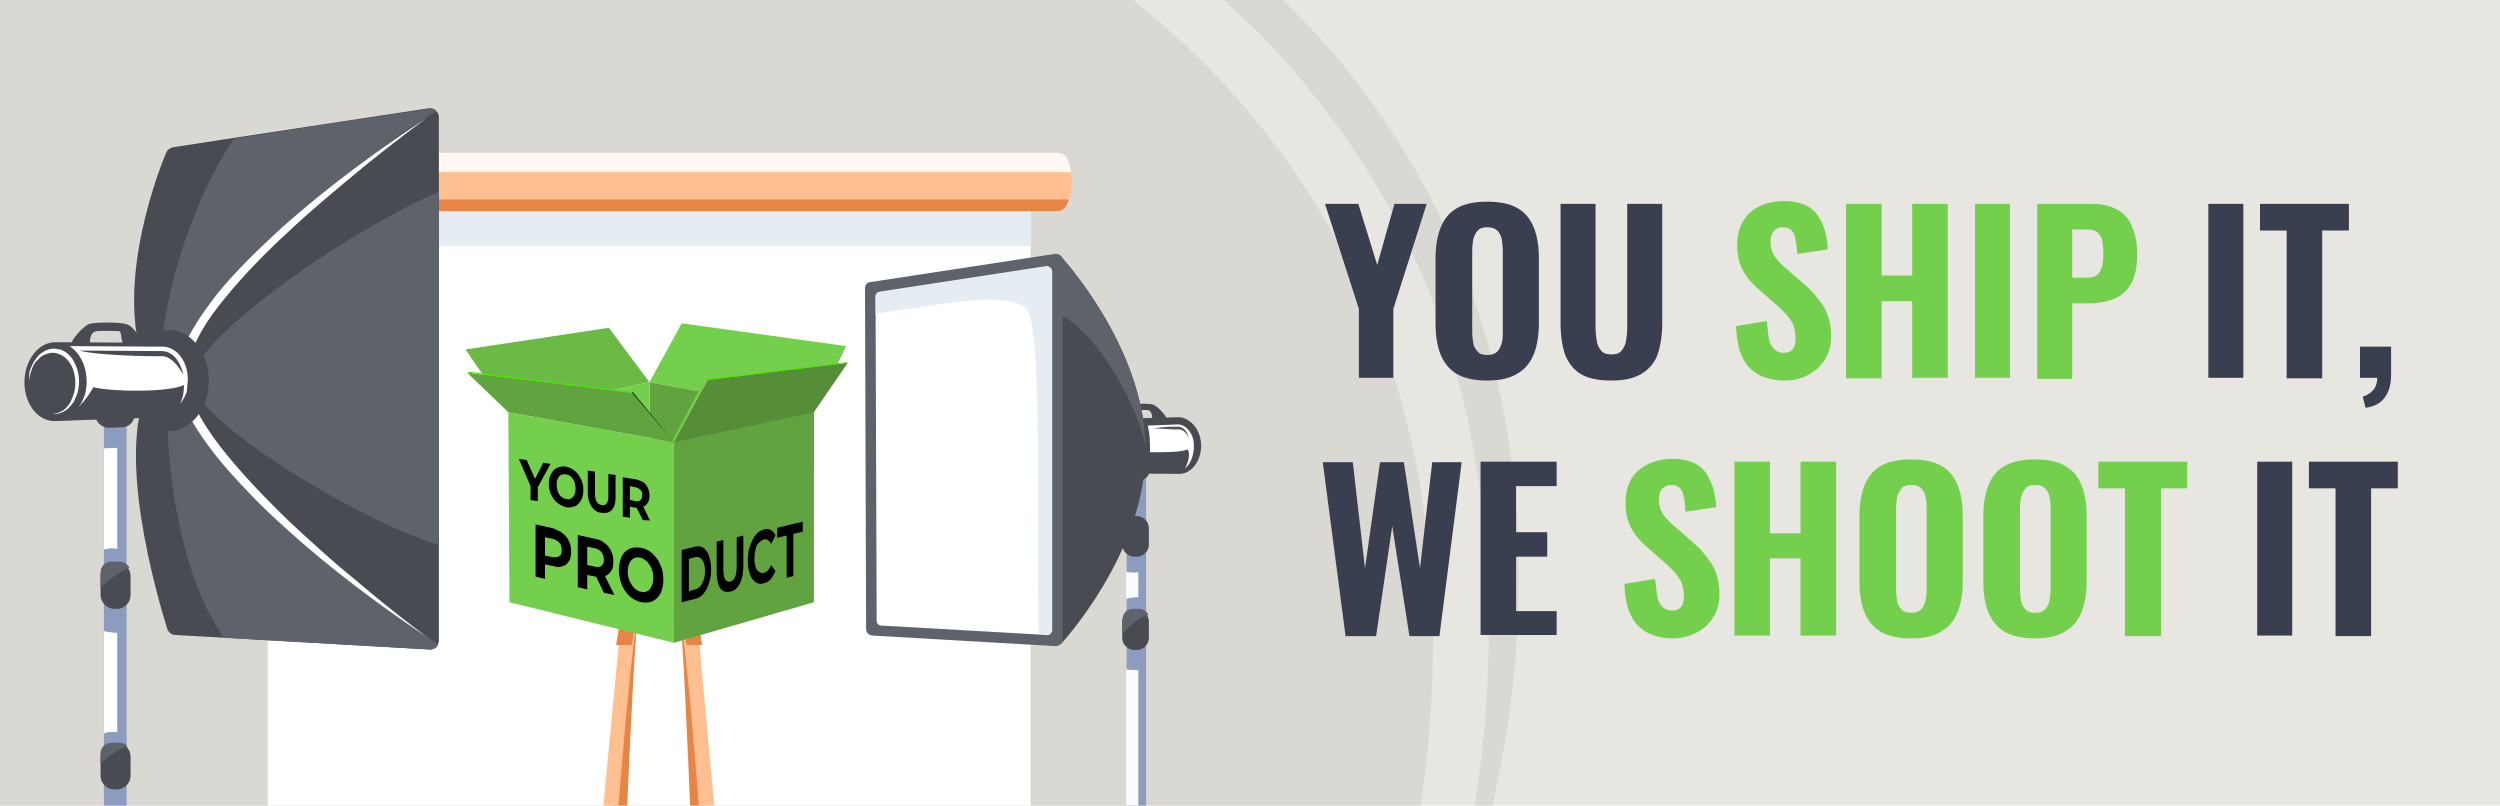 <?xml version="1.0" encoding="UTF-8"?> <svg xmlns="http://www.w3.org/2000/svg" xmlns:xlink="http://www.w3.org/1999/xlink" xmlns:v="https://vecta.io/nano" viewBox="0 0 450 145"><style><![CDATA[.V{fill:#fff}.W{fill:#484c52}.X{fill:#73cf4c}.Y{fill:#e6edf2}.Z{fill:#ffbf91}.a{fill:#e68545}.b{fill:#8b9cbf}.c{fill:#5e636b}.d{fill:#61a33e}.e{fill:#393f4f}]]></style><path d="M0 0h450v145H0z" fill="#e7e6e1"></path><defs><path id="A" d="M0 0h278v145H0z"></path></defs><clipPath id="B"><use xlink:href="#A"></use></clipPath><g clip-path="url(#B)"><g fill="#d9d8d2"><path d="M151.6 234c-307.2 0-163.9-48.9-163.9-48.9h257.7c.1 0 213.4 48.9-93.8 48.9z"></path><path d="M125.4-38.4c-232-66.5-137.6 223.5-137.6 223.5h257.7S315 15.9 125.4-38.4z"></path></g><path d="M-.4-13.8C-6.3.9-9.5 16.2-11.2 31.7s-1.9 31.1-1.4 46.6c.6 15.6 1.9 31.2 3.7 46.7l3 23.4 3.5 23.4c-1.4-3.7-2.7-7.5-3.8-11.3-1.2-3.8-2.2-7.6-3.2-11.4-2-7.7-3.7-15.4-5.2-23.2-2.9-15.6-4.7-31.4-5.3-47.3-.5-15.9.2-32 3-47.7 1.4-7.9 3.4-15.7 6-23.2l2.1-5.6 1.2-2.8c.4-.9.8-1.8 1.3-2.7C-4.5-7-2.6-10.5-.4-13.8z" fill="#e7e6e1"></path><path d="M258.1 177.3c1.1-3.4 2.1-6.8 2.9-10.2.9-3.4 1.7-6.9 2.4-10.3.7-3.5 1.3-6.9 1.9-10.4l1.4-10.5c.8-7 1.2-14 1.3-21 .1-3.5 0-7-.2-10.5 0-.9-.1-1.7-.1-2.6-.1-.9-.1-1.7-.2-2.6l-.2-2.6c-.1-.9-.1-1.7-.2-2.6l-.6-5.2c-.1-.9-.2-1.7-.4-2.6l-.4-2.6c-.6-3.4-1.2-6.9-2-10.2-1.6-6.8-3.6-13.4-6.1-19.9-2.5-6.4-5.5-12.7-9-18.7s-7.4-11.7-11.7-17.1l-2.4-3-.5-.7-.4-.5-3.5-3.9-3.6-3.7-3.7-3.6c-5.1-4.7-10.5-9.1-16.1-13.2-5.7-4.1-11.6-7.8-17.7-11.3l-4.6-2.5-2.4-1.2-2.3-1.2c-3.1-1.6-6.3-3.1-9.5-4.6-12.8-5.8-26.1-10.5-39.6-14.6-6.8-2-13.6-3.8-20.5-5.4-3.5-.8-6.9-1.5-10.4-2.1-3.5-.7-7-1.2-10.5-1.7 3.6.1 7.1.3 10.7.6 3.5.3 7.1.7 10.6 1.2 7.1 1 14.1 2.3 21.1 3.9 13.9 3.3 27.7 7.4 41 12.8l9.9 4.3 2.4 1.1 2.4 1.2 4.8 2.5c.8.4 1.6.9 2.4 1.3l4.8 2.6 4.6 2.8c.8.5 1.5.9 2.3 1.5l4.5 3c5.9 4.2 11.6 8.7 17 13.6l2 1.9c.7.6 1.3 1.2 2 1.9l3.8 3.9 3.7 4.1.5.5.4.5.9 1.1 1.7 2.1c4.5 5.7 8.7 11.7 12.3 18.1s6.7 13 9.2 19.8c5.1 13.7 7.9 28 8.8 42.5.5 7.2.4 14.4 0 21.6-.2 3.6-.5 7.2-1 10.7-.4 3.6-1 7.1-1.6 10.6s-1.3 7-2.2 10.5c-.8 3.5-1.7 6.9-2.7 10.4-2.2 6.9-4.5 13.7-7.4 20.2z" fill="#d9d8d2"></path><g fill="#c4c3bf"><ellipse transform="matrix(1 -.023 .023 1 -4.765 .641)" cx="25.1" cy="204.7" rx="27.6" ry="5.5"></ellipse><path d="M182.8 191.3c-.1 2.2 9 4.3 20.2 4.5 11.2.3 20.3-1.3 20.4-3.6.1-2.2-9-4.3-20.2-4.5s-20.3 1.4-20.4 3.6z"></path></g><path d="M226.5 208.3H7.3c-1 0-1.3-1.4-.4-1.8l14.8-7.1 24.7-11.9c1.1-.5 1.8-1.6 1.8-2.9V32.2h137.3v152.3c0 1.2.7 2.3 1.8 2.9l2.3 1.1 15.4 7.4 22 10.6c.9.4.5 1.8-.5 1.8z" class="V"></path><path d="M48.3 32.2h137.3v12.1H48.3z" class="Y"></path><path d="M190.3 38H43.7c-.8 0-1.4-.4-1.8-1.1-.5-1-1-2.4-1-4.2 0-1.7.5-3.1 1-4.1.3-.7 1-1.1 1.8-1.1h146.5c.8 0 1.5.5 1.9 1.2.4 1 .8 2.5.8 4.3 0 1.5-.4 2.8-.8 3.7-.3.8-1 1.3-1.8 1.3z" class="Z"></path><path d="M41.5 35.9c.1.4.3.7.4 1 .3.7 1 1.1 1.8 1.1h146.5c.8 0 1.6-.5 1.9-1.3.1-.2.2-.5.3-.8H41.5z" class="a"></path><path d="M192.8 31c-.1-.9-.4-1.7-.6-2.3-.3-.7-1-1.2-1.9-1.2H43.7c-.8 0-1.4.4-1.8 1.1-.3.6-.6 1.4-.8 2.4h151.7z" fill="#fff7f2"></path><ellipse cx="118.7" cy="188.5" rx="18.5" ry="2.4" class="Y"></ellipse><g class="a"><path d="M125.3 109.4l3.1 77.1c0 .2-.1.4-.4.5-.1 0-.3.1-.5.1-.3 0-.6 0-.8-.1s-.3-.2-.3-.4c-1.4-13.8-2.7-63.4-4.1-77.2h3zm-13.3 0l-3.4 77.1c0 .2.1.5.4.5.2 0 .3.1.5.1.3 0 .5 0 .7-.1.2 0 .3-.2.4-.4 1.4-13.8 2.9-63.4 4.3-77.2H112z"></path><path d="M110.6 173.3h15.9v1.7h-15.9z"></path></g><path d="M108.3 175.5h20.5v2.5h-20.5z" class="Z"></path><path d="M111.1 158.2h14.8v2.4h-14.8z" class="a"></path><g class="Z"><path d="M110.6 159.2h15.9v2.3h-15.9z"></path><path d="M112 109.4l-7.6 79.9c0 .3.1.5.4.5.2 0 .5.1.8.1s.6 0 .9-.1c.2 0 .3-.2.4-.4 2.7-14.7 5.4-65.3 8.1-80h-3zm13.3 0l7.3 79.9c0 .3-.1.5-.4.5-.2 0-.4.1-.6.1-.4 0-.8 0-1.1-.1-.2 0-.3-.2-.4-.4-2.7-14.7-5.2-65.3-7.9-80h3.1z"></path></g><g class="a"><path d="M113.7 116.1l1.2-6.7H112l-1.1 6.7h2.8zm12.7 0l-1.1-6.7h-2.9l1.2 6.7h2.8z"></path><path d="M126.3 112.1H111c-1.2 0-2.1-.9-2.1-2.1v-.2h19.5v.2c0 1.1-.9 2.1-2.1 2.1z"></path></g><g class="Z"><path d="M128.8 107.1h-20.3l-5.1.4h30.5z"></path><path d="M133.2 110.3h-29c-.7 0-1.3-.6-1.3-1.3v-.2c0-.7.6-1.3 1.3-1.3h29c.7 0 1.3.6 1.3 1.3v.2c0 .7-.6 1.3-1.3 1.3z"></path></g><path d="M205 195.9h-2c-11.2-.3-20.2-2.3-20.2-4.5 0-1.2 2.7-2.2 6.8-2.9l15.4 7.4z" class="Y"></path><g class="b"><path d="M219.9 182.2l-.8-3.4-16 3.7 1.9 3.1z"></path><path d="M204.4 187.4c.4 0 .7 0 1.1-.1s.7-.5.7-.9V183h-3.5v3.4c0 .4.3.8.7.9.3 0 .6.1 1 .1h0zm23.4 7c.4 0 .8-.1 1.1-.4.4-.3.6-.7.7-1.2s-.1-.9-.3-1.3l-23.3-31c-.3-.4-.9-.7-1.4-.7-.4 0-.8.1-1.1.4-.4.3-.6.7-.7 1.2s.1.9.3 1.3l23.3 31c.3.4.9.7 1.4.7z"></path><path d="M213.9 188.3l-8.9-6.1-22.5.1-.9 3.5h22.3l8.8 5.8zm-9.4-91c.4 0 .7 0 1.1-.1s.7-.5.7-.9V85.4h-3.5v10.9c0 .4.3.8.7.9.2.1.6.1 1 .1h0z"></path><path d="M204.5 115c.4 0 .7 0 1.1-.1s.7-.5.7-.9V95.5h-3.5V114c0 .4.3.8.7.9.2.1.6.1 1 .1h0z"></path><path d="M204.5 184.8c.4 0 .7 0 1.1-.1s.7-.5.7-.9v-70.9h-3.5v70.9c0 .4.3.8.7.9.2 0 .6.1 1 .1h0z"></path></g><g fill="#f9fcff"><path d="M204.9 107.5V103c-.8.1-1.5.1-2.2-.1v4.9c.7-.2 1.4-.3 2.2-.3zm0 50.8v-37.7c-.8 0-1.5 0-2.2-.1v37.9c.7-.2 1.5-.2 2.2-.1zm-2.2 17.7v7.7c0 .4.3.8.7.9s.7.1 1.1.1h.4v-11.4l-2.2 2.7z"></path></g><g class="b"><path d="M175.9 193.5c.5 0 .9-.2 1.3-.5l28.6-30.1a1.75 1.75 0 0 0 0-2.5c-.3-.3-.8-.5-1.2-.5-.5 0-.9.2-1.3.5l-28.6 30.1c-.3.3-.5.8-.5 1.3s.2.9.5 1.3c.3.2.7.4 1.2.4z"></path><path d="M215.3 198.2c.2 0 .4 0 .5-.1.5-.1.8-.4 1-.9.2-.4.3-.9.1-1.4L206.1 161c-.2-.8-.9-1.3-1.7-1.3-.2 0-.4 0-.5.1-.5.1-.8.4-1 .9-.2.4-.3.9-.1 1.4l10.8 34.8c.3.8.9 1.3 1.7 1.3z"></path></g><g fill="#f9fcff"><path d="M213.5 173.5l2.2 6.1 10.6 14.1c.3.4.9.7 1.4.7.4 0 .8-.1 1.1-.4l.2-.2-15.5-20.3zm-13-10.2l-25.9 27.2c-.3.3-.5.8-.5 1.3a1.69 1.69 0 0 0 .3 1l24.4-24.9c1-1 1.6-2.4 1.6-3.8.1-.4.1-.6.1-.8zm5.3 2a1.14 1.14 0 0 0-1.8-.6c-.2.2-.3.4-.3.5l9.9 31.8c.2.8.9 1.3 1.7 1.3.2 0 .4 0 .5-.1h.1l-10.1-32.9z"></path></g><g class="W"><path d="M206.8 98v-2.9a2.22 2.22 0 0 0-2.2-2.2h-.4a2.22 2.22 0 0 0-2.2 2.2V98a2.22 2.22 0 0 0 2.2 2.2h.4a2.22 2.22 0 0 0 2.2-2.2zm0 16.8v-2.9a2.22 2.22 0 0 0-2.2-2.2h-.4a2.22 2.22 0 0 0-2.2 2.2v2.9a2.22 2.22 0 0 0 2.2 2.2h.4a2.22 2.22 0 0 0 2.2-2.2z"></path></g><path d="M206.7 110.7c-.2-.6-.9-1.1-1.6-1.1h-1.3c-.9 0-1.7.8-1.7 1.7v2.8c1.3-1.5 2.8-2.9 4.6-3.4z" class="c"></path><g class="W"><path d="M207.4 75.7c0-.5.1-1.9-1-1.9h-2.8c-.1 0-.2.1-.2.2l-.2 1.6-2.8.1s1.3-2.3 2.2-2.7c1-.4 4.2-.4 4.9-.2s2.5 2 2.5 2.7c-.1.7-2.6.2-2.6.2zm-3.9 10.7h1.7c.9 0 1.7-.7 1.7-1.7v-.1l-5.1-.1v.1c.1 1 .8 1.8 1.7 1.8z"></path><path d="M197.9 75.5h0l14-.4c2.2-.1 4.2 2.1 4.3 4.9s-1.6 5.2-3.8 5.3h0l-14.1-.1c-2.1 0-3.8-2-3.9-4.7-.2-2.6 1.4-4.9 3.5-5z"></path></g><path d="M213.3 84.3s1.6-1 1.6-4.2c0-2-1.4-3.7-2.9-3.7l-5.4.2c.4 1.9.4 2.7.4 4.8 3 0 5.5 0 6.8-.5.7 1.4-.5 3.4-.5 3.4z" class="V"></path><path d="M207.7 77.1c1.2-.2 2.4-.3 3.6-.3h.9c.3 0 .6.2.9.4.5.4.7 1 .9 1.6-.3-.5-.6-1-1.1-1.3-.2-.1-.5-.2-.8-.2h-.9l-3.5-.2z" fill="#575756"></path><path d="M206.2 81.1c0 18.5-15.3 34.9-15.3 34.9V46.1s15 16.1 15.3 34.4v.6z" class="W"></path><g class="c"><path d="M206.2 80.5c-1.7-9.2-10.1-21.8-15.3-23.7V46.1c0 0 15 16.1 15.3 34.4z"></path><path d="M155.9 113.2c0 .5.3 1 .8 1.1.1 0 .2.1.3.1l33 1.9c.7 0 1.3-.5 1.3-1.2V46.9c0-.7-.6-1.3-1.4-1.2l-33.4 5.1c-.5.1-.8.6-.8 1.1l.2 61.3z"></path></g><path d="M189.3 48.8v64.7c0 .5-.4.9-.9.8l-1.6-.1-28.2-1.6c-.4 0-.8-.4-.8-.8l-.2-58.4c0-.4.3-.8.7-.8l30-4.6c.5-.1 1 .2 1 .8z" class="V"></path><g class="Y"><path d="M188.3 47.9l-30 4.6c-.4.1-.7.4-.7.8v3.2c10.5-1.5 23.7-4.3 27.1-1 3.2 3.2 1.7 42.1 2.3 58.6l1.5.1c.5 0 .9-.4.9-.8V48.8c-.1-.6-.6-.9-1.1-.9zM52.7 204.1c0 1.6-3.3 3.1-8.6 4.2H7.3c-1 0-1.3-1.4-.4-1.8l14.8-7.1 3.2-.1c15.3-.5 27.7 1.7 27.8 4.8z"></path></g><g class="b"><path d="M3 189.8l.9-3.9 18.4 4.3-2.2 3.5z"></path><path d="M20.9 195.7c-.4 0-.8-.1-1.2-.2-.5-.1-.8-.5-.8-1v-3.9H23v3.9c0 .5-.3.9-.8 1-.5.2-.9.2-1.3.2h0zm-27 8.1c-.4 0-.9-.1-1.2-.4-.4-.3-.7-.8-.8-1.3s.1-1.1.4-1.5L19.1 165c.4-.5 1-.8 1.6-.8.4 0 .9.1 1.2.4.4.3.7.8.8 1.3s-.1 1.1-.4 1.5L-4.4 203c-.4.5-1 .8-1.7.8z"></path><path d="M9.9 196.8l10.2-6.9H46l1.1 4H21.4l-10.1 6.8zm10.8-90.5c-.4 0-.8-.1-1.2-.2-.5-.1-.8-.5-.8-1V74.5h4.1v30.6c0 .5-.3.9-.8 1-.4.1-.8.2-1.3.2h0z"></path><path d="M20.7 139.9c-.4 0-.8-.1-1.2-.2-.5-.1-.8-.5-.8-1v-34.6h4.1v34.6c0 .5-.3.9-.8 1-.4.2-.8.2-1.3.2h0z"></path><path d="M20.7 192.8c-.4 0-.8-.1-1.2-.2-.5-.1-.8-.5-.8-1v-54.1h4.1v54.1c0 .5-.3.9-.8 1-.4.1-.8.2-1.3.2h0z"></path></g><g class="V"><path d="M21.1 98.8V80.6l-2.4.1v18.2c.8-.2 1.6-.3 2.4-.1zm0 33v-17.9c-.8 0-1.6-.1-2.4-.3V132c.8-.3 1.6-.3 2.4-.2zm0 29.5v-15.1c-.8.1-1.6 0-2.4-.3v15.4h2.4zm-2.4 25.8v4.5c0 .5.3.9.8 1 .4.1.8.1 1.2.2h.3v-14l-2.3 8.3z"></path></g><g class="b"><path d="M58.3 206.8c-.5 0-1.1-.2-1.4-.6l-37.5-38.6c-.8-.8-.8-2.1 0-2.9.4-.4.9-.6 1.4-.6s1.1.2 1.4.6l37.5 38.6c.4.4.6.9.6 1.4s-.2 1.1-.6 1.4c-.4.5-.9.7-1.4.7z"></path><path d="M6.3 216.3c-.2 0-.4 0-.6-.1-.5-.2-.9-.5-1.2-1s-.3-1-.1-1.6l14.5-48c.3-.9 1.1-1.4 1.9-1.4.2 0 .4 0 .6.1.5.2.9.5 1.2 1s.3 1 .1 1.6l-14.5 48c-.2.8-1 1.4-1.9 1.4z"></path></g><g class="V"><path d="M14 171.8l-21.7 28.8c-.3.4-.5 1-.4 1.5s.4 1 .8 1.3c.1 0 .1.1.2.1l19-25 2.1-6.7zm10.9-1.2l-.6 2.2 32.5 33.4c.4.4.9.6 1.4.6s1-.2 1.4-.6c.1-.1.2-.3.3-.4l-35-35.2zm-7.4-.8L4.3 213.7c-.2.5-.1 1.1.1 1.6s.7.8 1.1 1l13.7-45.1c.3-.9-.5-1.8-1.4-1.5-.1-.1-.2 0-.3.1z"></path></g><g class="W"><path d="M18.1 107.1v-3.4c0-1.4 1.1-2.5 2.5-2.5h.4c1.4 0 2.5 1.1 2.5 2.5v3.4c0 1.4-1.1 2.5-2.5 2.5h-.4c-1.4 0-2.5-1.2-2.5-2.5zm0 32.5v-3.4c0-1.4 1.1-2.5 2.5-2.5h.4c1.4 0 2.5 1.1 2.5 2.5v3.4c0 1.4-1.1 2.5-2.5 2.5h-.4c-1.4 0-2.5-1.1-2.5-2.5z"></path></g><g class="c"><path d="M18.6 105.3c1.4-1.2 2.9-2.4 4.7-3.1-.3-.6-1-1.1-1.7-1.1H20c-1.1 0-1.9.9-1.9 1.9v2.6c.1 0 .3-.1.5-.3zm4.3 29c-.4-.4-.8-.6-1.4-.6H20c-1.1 0-1.9.9-1.9 1.9v1.8c1.4-1.3 3-2.4 4.8-3.1z"></path></g><path d="M79 21.2v94.1c0 .3-.1.5-.2.7-.3.6-.9 1-1.6.9l-45.6-2.6c-.7 0-1.3-.5-1.5-1.1-1.8-5.8-9.9-33.4-2.7-44.5-7.8-14.1.6-36.7 2.5-41.2.2-.5.7-.9 1.3-1l11-1.7 34.9-5.3c.6-.1 1.1.1 1.4.5.4.3.5.7.5 1.2z" class="W"></path><g class="c"><path d="M79 34.5v63.6c-14.6-4.4-44.5-22.7-44.5-29.6s25.9-25.8 44.5-34zm-.1 81.5c-.3.6-.9 1-1.6.9l-37-2.1c-10-14.1-10.8-40.8-9.9-43.3 1-2.8 2.5-2.3 2.5-2.3C38 87 68.6 109 78.9 116zm-.3-96C62.1 29.7 32.8 56.1 33 67.5c-5.5 1.1-4.1-2.2-4.1-2.2.4-13.5 6.8-31.3 13.3-40.4l34.9-5.3c.6-.2 1.1.1 1.5.4z"></path></g><path d="M76.9 114.7c-9.1-6.1-17.9-12.7-26-20.1-2-1.8-4-3.7-5.9-5.7s-3.8-4-5.5-6.1-3.4-4.4-4.8-6.8c-.7-1.2-1.3-2.5-1.8-3.8S32 69.4 32 68c-.1-1.5.2-3 .7-4.3.4-1.4 1-2.7 1.7-3.9 1.4-2.5 3-4.7 4.7-6.9 3.5-4.3 7.5-8.1 11.5-11.8 8.2-7.3 17-13.8 26.1-19.8-4.4 3.3-8.7 6.6-12.9 10.1s-8.4 7-12.3 10.7c-4 3.7-7.8 7.6-11.2 11.8-1.7 2.1-3.3 4.3-4.5 6.6-.6 1.2-1.2 2.4-1.6 3.6s-.6 2.5-.6 3.7c.1 1.2.4 2.5.8 3.7s1 2.4 1.7 3.6c1.3 2.3 2.9 4.5 4.6 6.6 3.4 4.2 7.2 8.1 11.1 11.9 2 1.9 4 3.7 6 5.5a157.32 157.32 0 0 0 6.2 5.3c4.2 3.6 8.5 7 12.9 10.3z" class="V"></path><g class="W"><ellipse cx="30.4" cy="68.5" rx="7.2" ry="9.1"></ellipse><path d="M16.2 62.3c0-.7-.2-2.6 1.3-2.7 1.2-.1 3.1 0 3.8 0 .2 0 .3.1.4.3l.4 2.1H26s-1.8-3.2-3.1-3.6c-1.4-.5-5.7-.4-6.8-.1-.9.2-3.4 2.9-3.3 3.8 0 1 3.4.2 3.4.2zM22 76.9l-2.4.1c-1.3 0-2.4-1-2.4-2.2v-.2l7-.3v.2c.1 1.3-.9 2.4-2.2 2.4z"></path><path d="M29.4 61.7s-.1 0 0 0h0l-19.3-.1c-3.1-.1-5.6 3.1-5.7 7s2.3 7.2 5.4 7.2h0l19.5-.7c2.8 0 5.2-3 5.3-6.6 0-3.7-2.3-6.7-5.2-6.8z"></path></g><path d="M33.8 68.5c.1-3.3-1.9-6-4.4-6.1h0-.3l-16.6-.1c1.9 1.2 3.1 3.6 3.1 6.5 0 .6-.1 1.2-.2 1.8-.1.5-.3.9-.5 1.4s-.5.9-.8 1.3c.3-.4 1.3-1.1 2.7-3.6 3.8.9 13.8.9 16.3-.4 0 .4.1 1.8-.7 3.4.5-.6.9-1.3 1.2-2.1.1-.6.1-1.3.2-2.1z" class="V"></path><path d="M14.3 63.1l15 .1c2.1.1 3.4 2.5 3.7 4.3 0 0-1.7-3.5-4-3.4s-12.2-.2-14.7-1z" class="W"></path><path d="M5.2 68.6c0-.5 0-1 .1-1.5 0-.2.1-.5.2-.7s.2-.5.3-.7c.2-.5.5-.9.8-1.3s.7-.8 1.1-1c.4-.3.9-.5 1.5-.6.5-.1 1.1 0 1.6.1 1 .3 1.9 1.1 2.4 2 1.1 1.8 1.3 4 .7 6l-.6 1.4c-.3.4-.6.8-1 1.2-.8.7-1.8 1.1-2.8 1 1-.1 1.9-.5 2.5-1.2.3-.3.6-.7.8-1.2.2-.4.4-.9.5-1.3.3-.9.3-1.9.2-2.8s-.4-1.9-.9-2.6c-.5-.8-1.2-1.4-2.1-1.7-.4-.2-.9-.2-1.3-.2-.4.1-.9.2-1.3.4s-.8.5-1.1.9c-.3.2-.6.6-.8 1-.4.9-.7 1.9-.8 2.8z" class="V"></path><path d="M91.7 108.4l-.2-34.2 29.8 5.4v36.1z" class="X"></path><path d="M121.3 115.7l25.2-7.3V74.2l-25.2 5.4z" class="d"></path><path d="M116.9 68.8l5.8-10.6 29.6 4.1-5.8 11.9z" class="X"></path><path d="M116.9 78.8v-10l29.6 5.4v10.6z" class="d"></path><path d="M91.5 74.2l25.4-5.4v7.4z" class="X"></path><path d="M83.8 62.9l25.8-3.9 7.3 9.8-25.4 5.4z" fill="#6aba45"></path><path d="M127.4 68.4l25.2-3.1-6.1 8.9-25.2 5.4z" fill="#558e36"></path><path d="M126.9 68.2l-6 11.4h.4l6.1-11.2z" class="X"></path><path d="M152.6 65.3l-.3-.1-25.4 3 .5.2z" fill="#4aea00"></path><path d="M84.1 67.1l29.6 3.6 7.6 8.9-29.8-5.4z" class="d"></path><path d="M113.9 70.5l7.4 9.1-7.6-8.9z" fill="#314923"></path><path d="M84.1 67.1l.4-.2 29.4 3.6-.2.2z" fill="#4aea00"></path><path d="M96.8 87.7v2.5l-1.3-.2v-2.5l-2.1-4.9 1.4.2 1.5 3.4 1.5-2.9 1.3.2-2.3 4.2zm3.5 2.8c-.5-.4-.8-.9-1.1-1.5s-.4-1.2-.4-1.9.1-1.3.4-1.8.6-.9 1.1-1.1 1-.3 1.6-.2 1.1.4 1.6.8.8.9 1.1 1.5.4 1.2.4 1.9-.1 1.3-.4 1.8-.6.9-1.1 1.1-1 .3-1.6.2c-.6-.2-1.1-.4-1.6-.8zm2.5-.8c.3-.1.5-.4.6-.7.2-.3.2-.7.2-1.1s-.1-.8-.2-1.2c-.2-.4-.4-.7-.6-.9-.3-.2-.6-.4-.9-.4-.3-.1-.6 0-.9.1s-.5.4-.6.7c-.2.3-.2.7-.2 1.1s.1.8.2 1.2c.2.4.4.7.6.9.3.2.6.4.9.4.3.1.6.1.9-.1zm3.7 1.5c-.4-.6-.7-1.5-.7-2.5v-4l1.3.2v3.9c0 1.3.4 2 1.2 2.1.4.1.7 0 .9-.3s.3-.7.3-1.4v-3.9l1.3.2v4c0 1-.2 1.8-.7 2.3-.4.5-1.1.6-1.8.5-.7 0-1.3-.4-1.8-1.1zm9.2 2.4l-1.1-2.2h-.1l-1.1-.2v2l-1.3-.2v-7.1l2.4.4c.5.1.9.3 1.3.5.4.3.6.6.8 1s.3.9.3 1.4-.1 1-.3 1.3-.5.6-.8.7l1.2 2.5-1.3-.1zm-.4-5.4c-.2-.2-.5-.4-.9-.5l-1-.2V90l1 .2c.4.1.7 0 .9-.2s.3-.5.3-.9-.1-.7-.3-.9zm-14 7.8c.5.4.9.9 1.1 1.4.3.6.4 1.2.4 1.9s-.1 1.3-.4 1.7c-.3.5-.6.8-1.1.9-.5.2-1 .2-1.7 0l-1.5-.3v2.6l-1.7-.4v-9.4l3.2.7c.6.3 1.2.5 1.7.9zm-.6 4.1c.3-.2.4-.6.4-1.1s-.1-1-.4-1.3-.7-.6-1.2-.7l-1.4-.3v3.3l1.4.3c.5 0 .9 0 1.2-.2zm8 6.6l-1.4-2.9h-.1l-1.5-.3v2.6l-1.7-.4v-9.4l3.2.7c.7.1 1.2.4 1.7.8s.9.9 1.1 1.4c.3.6.4 1.2.4 1.9s-.1 1.3-.4 1.7-.6.7-1.1.9l1.7 3.4-1.9-.4zm-.4-7.3c-.3-.3-.7-.6-1.2-.7l-1.4-.3v3.3l1.4.3c.5.1.9.1 1.2-.2.3-.2.4-.6.4-1.1s-.2-1-.4-1.3zm5 7.9c-.6-.6-1.1-1.3-1.4-2.1s-.5-1.7-.5-2.6.2-1.7.5-2.4.8-1.1 1.4-1.4 1.3-.3 2.1-.2c.8.2 1.5.5 2.1 1.1s1.1 1.2 1.4 2.1c.4.8.5 1.7.5 2.6s-.2 1.7-.5 2.4c-.4.7-.8 1.1-1.4 1.4s-1.3.3-2.1.2c-.8-.2-1.5-.6-2.1-1.1zm3.2-.9c.4-.2.6-.5.8-.9s.3-.9.3-1.5-.1-1.1-.3-1.6-.5-.9-.8-1.3c-.4-.3-.7-.6-1.2-.7-.4-.1-.8-.1-1.2.1s-.6.5-.8.9-.3.9-.3 1.5.1 1.1.3 1.6.5.9.8 1.3c.4.3.7.6 1.2.7s.9.1 1.2-.1zm6.2-7.4l2.4-.6c.6-.1 1.1-.1 1.5.2a2.98 2.98 0 0 1 1 1.4c.2.7.4 1.4.4 2.4s-.1 1.8-.4 2.6c-.2.8-.6 1.4-1 1.9s-1 .8-1.5.9l-2.4.6V99zm2.4 7.1c.5-.1 1-.5 1.3-1.1s.5-1.3.5-2.2-.2-1.6-.5-2c-.3-.5-.7-.6-1.3-.5l-1.1.3v5.8l1.1-.3zm4.5-.3c-.4-.6-.6-1.7-.6-3v-5.3l1.2-.3v5.2c0 1.7.4 2.4 1.2 2.3.4-.1.7-.4.9-.8.2-.5.3-1.1.3-2v-5.2l1.2-.3v5.3c0 1.4-.2 2.5-.6 3.3s-1 1.4-1.8 1.5-1.4 0-1.8-.7zm6.4-1a2.84 2.84 0 0 1-1-1.5c-.3-.7-.4-1.5-.4-2.4s.1-1.8.4-2.6.6-1.5 1-2 .9-.8 1.5-1c.5-.1.9-.1 1.2.1.4.2.7.5.9 1l-.8 1.5c-.4-.7-.8-.9-1.3-.8-.3.1-.6.3-.9.6s-.5.7-.6 1.2-.2 1-.2 1.6.1 1.1.2 1.5.3.7.6.9.6.3.9.2c.5-.1 1-.6 1.3-1.4l.8 1.1c-.3.6-.6 1.1-.9 1.5-.4.4-.8.6-1.3.7-.4.2-.9.1-1.4-.2zm5.6-8.4l-1.7.4V95l4.6-1.1v1.8l-1.7.4v7.6l-1.2.3v-7.6z"></path></g><path d="M244.6 68.1V55.6l-6.1-18.9h6l3.4 11 3.1-11h5.8l-6 18.9V68h-6.2zm23.1.4c-2.3 0-4.1-.4-5.5-1.2-1.3-.8-2.3-2-2.9-3.5s-.9-3.4-.9-5.5V46.5c0-2.1.3-4 .9-5.5s1.5-2.7 2.9-3.5c1.3-.8 3.2-1.2 5.5-1.2s4.2.4 5.5 1.2c1.4.8 2.3 2 2.9 3.5s.9 3.3.9 5.5v11.7c0 2.1-.3 4-.9 5.5s-1.5 2.7-2.9 3.5c-1.4.9-3.2 1.3-5.5 1.3zm0-4.6c.8 0 1.4-.2 1.8-.6s.6-.9.8-1.5.2-1.3.2-2V45c0-.7-.1-1.4-.2-2s-.4-1.1-.8-1.5-1-.6-1.8-.6-1.4.2-1.7.6c-.4.4-.6.9-.8 1.5-.1.6-.2 1.3-.2 2v14.8c0 .7.1 1.4.2 2s.4 1.1.8 1.5c.3.4.9.6 1.7.6zm22.3 4.6c-2.4 0-4.2-.4-5.5-1.2s-2.2-2-2.8-3.5c-.5-1.5-.8-3.4-.8-5.6V36.7h6.3V59c0 .8.1 1.5.2 2.3.1.7.4 1.4.8 1.8.4.5 1 .7 1.8.7.9 0 1.5-.2 1.9-.7s.7-1.1.8-1.8.2-1.5.2-2.3V36.7h6.3v21.4c0 2.2-.3 4.1-.8 5.6s-1.5 2.7-2.8 3.5c-1.4.9-3.2 1.3-5.6 1.3z" class="e"></path><path d="M321.3 68.5c-1.9 0-3.5-.4-4.8-1.1s-2.3-1.8-2.9-3.2c-.7-1.4-1-3.3-1.1-5.5l5.5-.9.4 3.2c.2.9.6 1.5 1 1.9s1 .6 1.7.6c.8 0 1.4-.3 1.7-.8s.4-1.1.4-1.8c0-1.3-.3-2.4-.9-3.3s-1.5-1.8-2.5-2.7l-3.2-2.8a12.31 12.31 0 0 1-2.8-3.3c-.7-1.2-1.1-2.8-1.1-4.6 0-2.6.8-4.6 2.3-5.9 1.5-1.4 3.6-2.1 6.2-2.1 1.6 0 2.9.3 3.9.8s1.8 1.2 2.3 2.1c.6.9.9 1.8 1.2 2.8.2 1 .4 2 .4 3l-5.5.8c-.1-1-.1-1.8-.3-2.5-.1-.7-.3-1.3-.7-1.7-.3-.4-.9-.6-1.6-.6s-1.3.3-1.7.8c-.4.6-.5 1.2-.5 1.8 0 1.1.3 2 .8 2.7s1.2 1.5 2.1 2.2l3.2 2.8c1.3 1.1 2.4 2.4 3.4 3.9.9 1.5 1.4 3.3 1.4 5.4 0 1.5-.3 2.8-1 4a7.52 7.52 0 0 1-2.8 2.8 8.66 8.66 0 0 1-4.5 1.2zm11-.4V36.7h6.4v12.9h5.5V36.7h6.4V68h-6.4V54.2h-5.5v13.9h-6.4zm23.2 0V36.7h6.3V68h-6.3zm11.2 0V36.7h9.9c1.9 0 3.4.4 4.6 1.1s2.1 1.7 2.6 3.1c.6 1.3.9 3 .9 4.9 0 2.2-.4 4-1.1 5.3-.8 1.3-1.8 2.2-3.1 2.7s-2.8.8-4.5.8h-3v13.6h-6.3zM373 50h2.2c.9 0 1.6-.1 2.1-.4s.8-.8 1-1.4.3-1.5.3-2.5a14.36 14.36 0 0 0-.2-2.4c-.1-.6-.5-1.1-.9-1.5-.5-.4-1.3-.5-2.3-.5H373V50z" class="X"></path><path d="M397.5 68.1V36.7h6.3V68h-6.3zm14.1 0V41.5h-4.8v-4.8h16v4.8H418v26.6h-6.4zm14.2 5.3l-.5-2c.7-.2 1.3-.6 1.8-1.1s.8-1.3.8-2.3h-3.1v-5.6h5.6v5c0 1.8-.4 3.2-1.2 4.2-.7 1-1.9 1.6-3.4 1.8zm-183.6 41.1l-4.1-31.3h5.4l2.2 19.1 2.7-19.1h4.3l2.9 19.1 2.2-19.1h5.3l-4 31.3h-5.4l-3.1-19.8-2.9 19.8h-5.5zm24.3 0V83.1h13.7v4.4h-7.3v8.3h5.6v4.4h-5.6v9.8h7.3v4.3h-13.7z" class="e"></path><path d="M301.2 114.9c-1.9 0-3.5-.4-4.8-1.1s-2.3-1.8-2.9-3.2c-.7-1.4-1-3.3-1.1-5.5l5.5-.9.4 3.2c.2.9.6 1.5 1 1.9a2.52 2.52 0 0 0 1.7.6c.8 0 1.4-.3 1.7-.8s.4-1.1.4-1.8c0-1.3-.3-2.4-.9-3.3s-1.5-1.8-2.5-2.7l-3.2-2.8a12.31 12.31 0 0 1-2.8-3.3c-.7-1.2-1.1-2.8-1.1-4.6 0-2.6.8-4.6 2.3-5.9s3.6-2.1 6.2-2.1c1.6 0 2.9.3 3.9.8s1.8 1.2 2.3 2.1a13.9 13.9 0 0 1 1.2 2.8c.2 1 .4 2 .4 3l-5.5.8c-.1-1-.1-1.8-.3-2.5-.1-.7-.3-1.3-.7-1.7-.3-.4-.9-.6-1.6-.6s-1.3.3-1.7.8c-.4.6-.5 1.2-.5 1.8 0 1.1.3 2 .8 2.7s1.2 1.5 2.1 2.2l3.2 2.8c1.3 1.1 2.4 2.4 3.4 3.9.9 1.5 1.4 3.3 1.4 5.4 0 1.5-.3 2.8-1 4a7.52 7.52 0 0 1-2.8 2.8c-1.5.8-2.9 1.2-4.5 1.2zm11-.4V83.1h6.4V96h5.5V83.1h6.4v31.3h-6.4v-13.9h-5.5v13.9h-6.4zm31.8.4c-2.3 0-4.1-.4-5.5-1.2-1.3-.8-2.3-2-2.9-3.5s-.9-3.4-.9-5.5V92.9c0-2.1.3-4 .9-5.5s1.5-2.7 2.9-3.5c1.3-.8 3.2-1.2 5.5-1.2s4.2.4 5.5 1.2c1.4.8 2.3 2 2.9 3.5s.9 3.3.9 5.5v11.7c0 2.1-.3 4-.9 5.5s-1.5 2.7-2.9 3.5c-1.3.9-3.1 1.3-5.5 1.3zm0-4.6c.8 0 1.4-.2 1.8-.6s.6-.9.8-1.5c.1-.6.2-1.3.2-2V91.4c0-.7-.1-1.4-.2-2s-.4-1.1-.8-1.5-1-.6-1.8-.6-1.4.2-1.7.6a5.3 5.3 0 0 0-.8 1.5c-.1.6-.2 1.3-.2 2v14.8c0 .7.1 1.4.2 2s.4 1.1.8 1.5c.3.4.9.6 1.7.6zm22.3 4.6c-2.3 0-4.1-.4-5.5-1.2-1.3-.8-2.3-2-2.9-3.5s-.9-3.4-.9-5.5V92.9c0-2.1.3-4 .9-5.5s1.5-2.7 2.9-3.5c1.3-.8 3.2-1.2 5.5-1.2s4.2.4 5.5 1.2c1.4.8 2.3 2 2.9 3.5s.9 3.3.9 5.5v11.7c0 2.1-.3 4-.9 5.5s-1.5 2.7-2.9 3.5c-1.3.9-3.2 1.3-5.5 1.3zm0-4.6c.8 0 1.4-.2 1.8-.6s.6-.9.8-1.5c.1-.6.2-1.3.2-2V91.4c0-.7-.1-1.4-.2-2s-.4-1.1-.8-1.5-1-.6-1.8-.6-1.4.2-1.7.6a5.3 5.3 0 0 0-.8 1.5c-.1.6-.2 1.3-.2 2v14.8c0 .7.1 1.4.2 2s.4 1.1.8 1.5c.3.4.9.6 1.7.6zm16.2 4.2V87.9h-4.8v-4.8h16v4.8H389v26.6h-6.5z" class="X"></path><path d="M406.3 114.5V83.1h6.3v31.3h-6.3zm14.1 0V87.9h-4.8v-4.8h16v4.8h-4.8v26.6h-6.4z" class="e"></path></svg> 